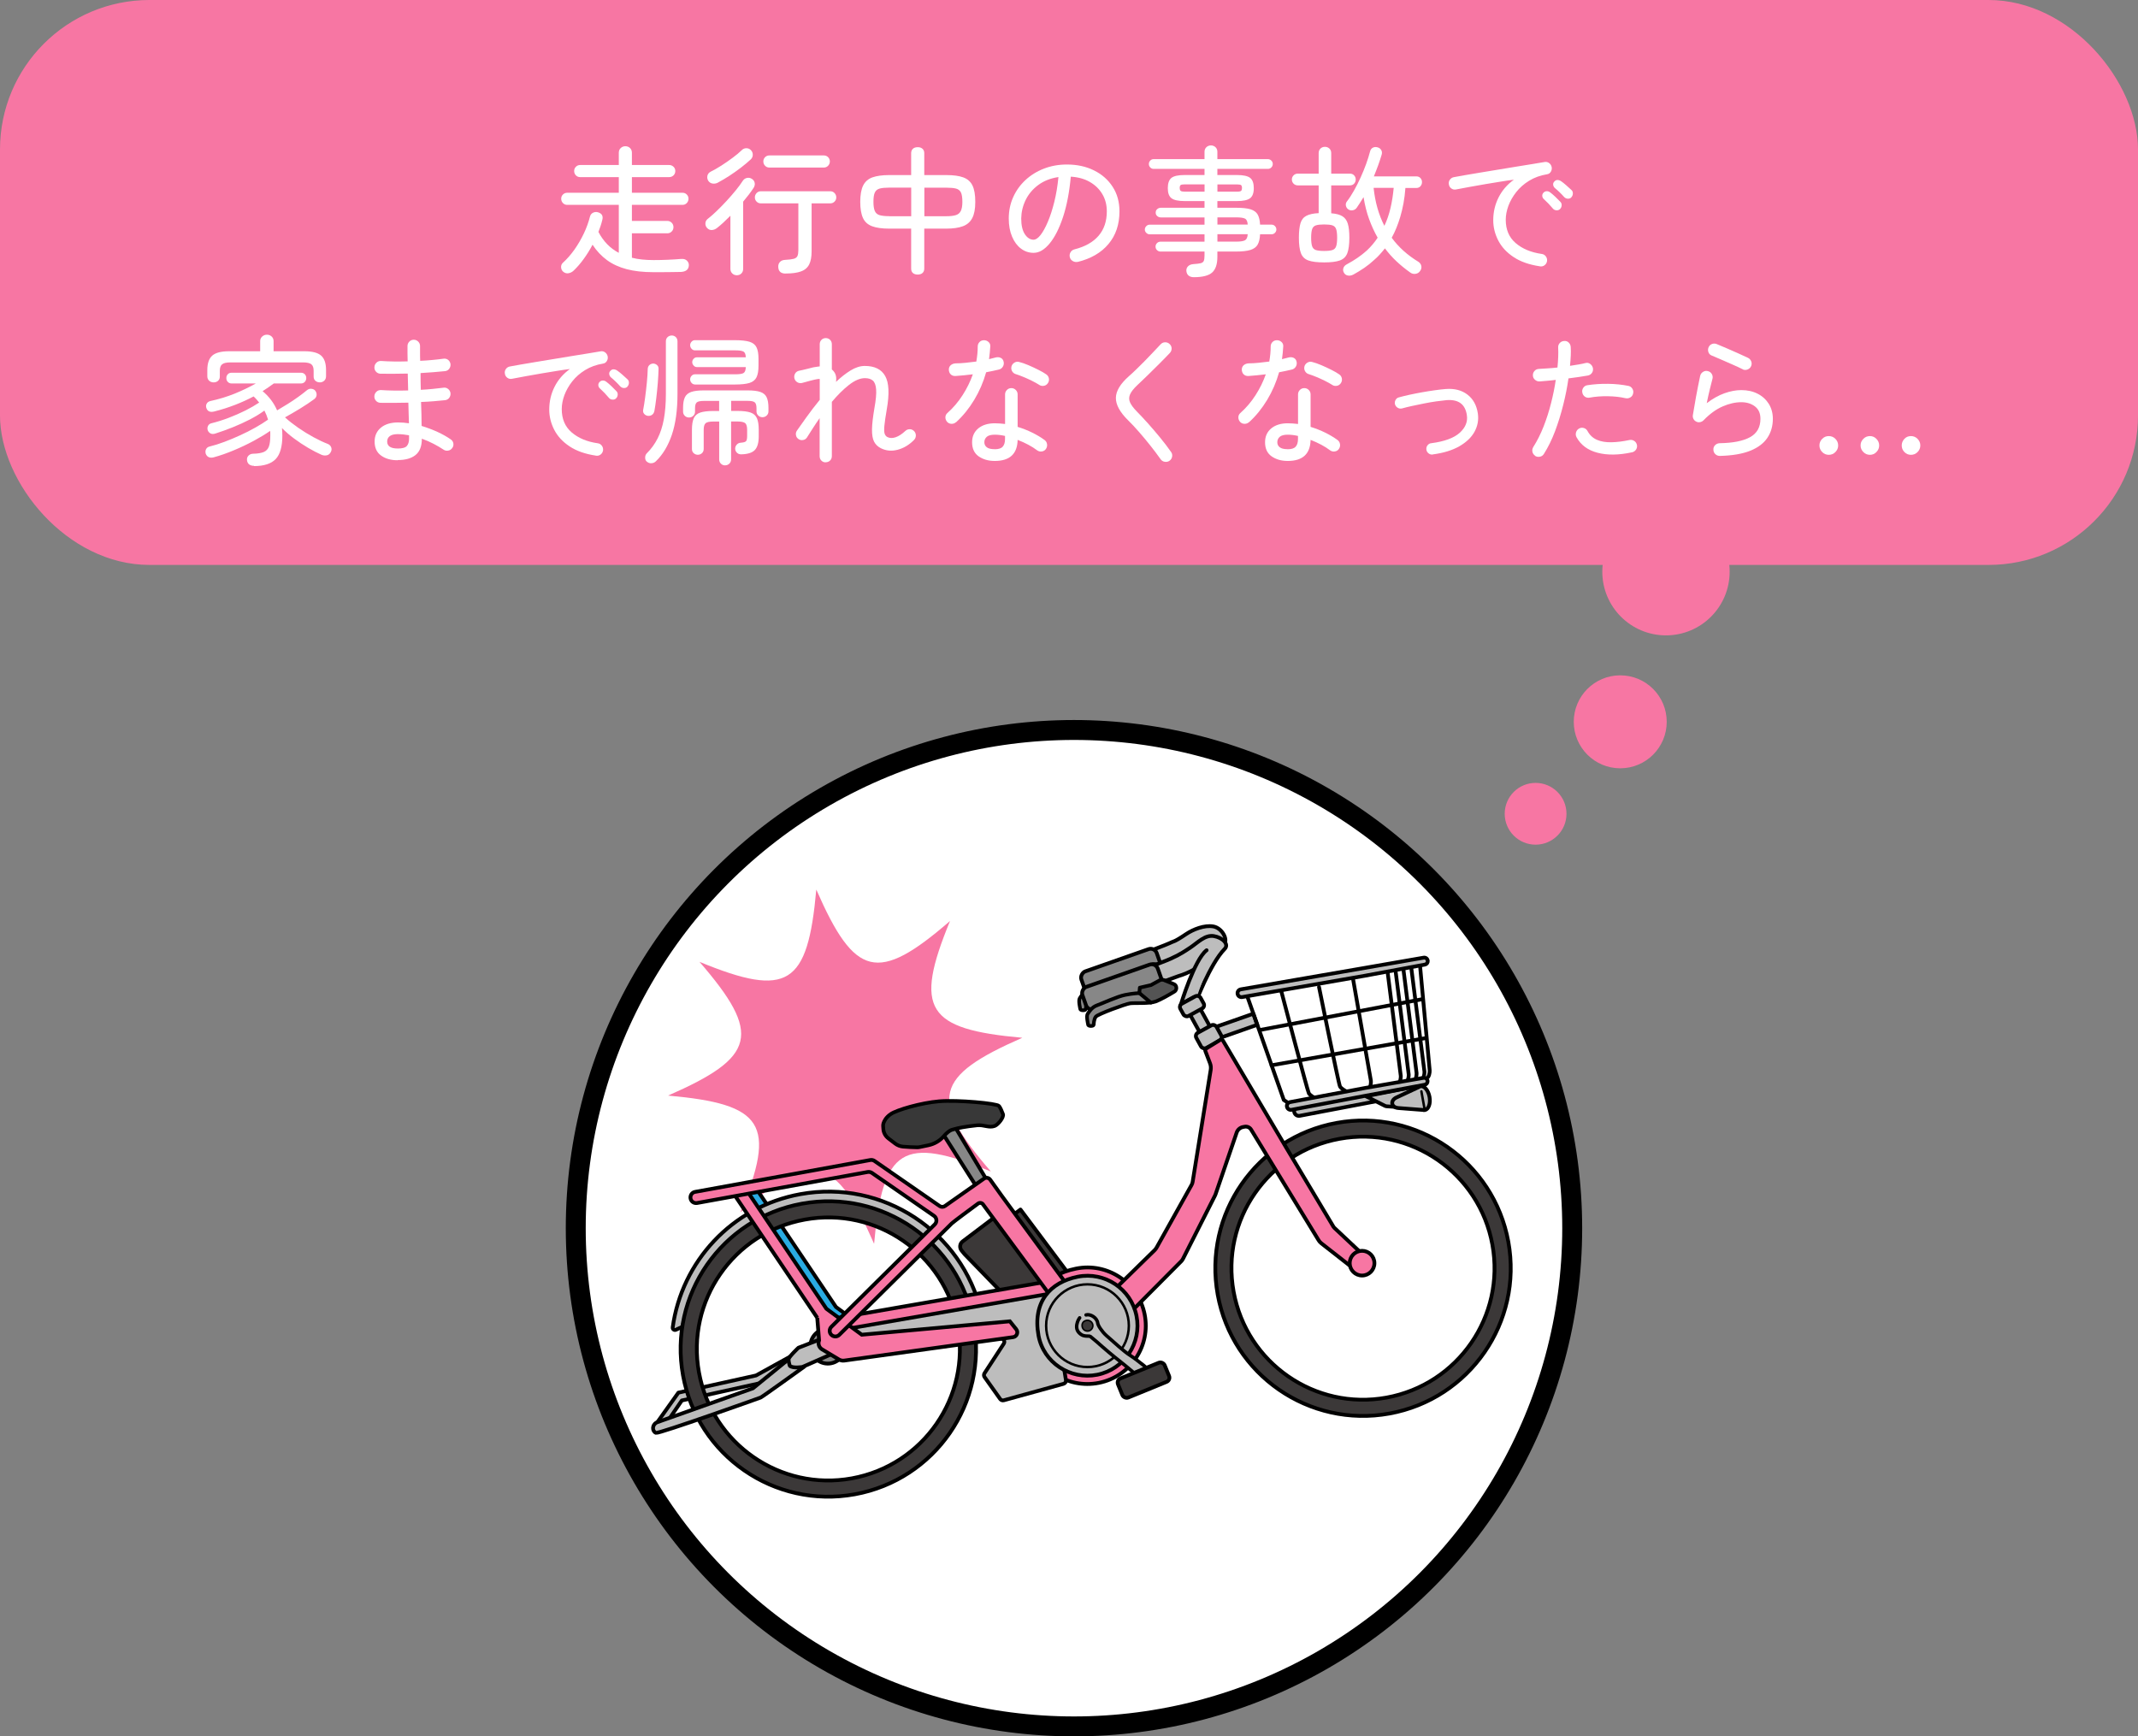 <?xml version="1.0" encoding="UTF-8"?><svg id="b" xmlns="http://www.w3.org/2000/svg" viewBox="0 0 429.12 348.52"><rect x="0" y="0" width="429.12" height="348.52" fill="#808080" stroke="none"/><defs><style>.d,.e,.f,.g,.h,.i{stroke-width:0px;}.d,.j{fill:#bdbdbd;}.k{stroke-width:.31px;}.k,.l,.m,.n,.o,.p,.q,.j,.r,.s,.t,.u,.v,.w,.x{stroke:#000;}.k,.n,.o,.p,.q,.j,.s,.t,.u,.v,.w,.x{stroke-linecap:round;stroke-linejoin:round;}.k,.q{fill:#3b3838;}.l,.m,.o,.q,.j,.v,.w{stroke-width:.76px;}.l,.m,.r{stroke-miterlimit:10;}.l,.i,.w{fill:#f776a3;}.m,.n,.o,.p,.t,.u{fill:none;}.n,.x{stroke-width:.73px;}.e{fill:#29abe2;}.p{stroke-width:.49px;}.f{fill:#545454;}.g,.r{fill:#fff;}.h,.v,.x{fill:#878787;}.r{stroke-width:4px;}.s{fill:#383838;stroke-width:.74px;}.t{stroke-width:.69px;}.u{stroke-width:.49px;}</style></defs><g id="c"><rect class="i" x="0" y="0" width="429.12" height="113.39" rx="30" ry="30"/><path class="g" d="M131.17,54.63c-2.07,0-3.87-.2-5.39-.6s-2.84-1.01-3.95-1.82-2.08-1.84-2.9-3.09c-.54,1.03-1.14,1.99-1.79,2.88-.65.9-1.33,1.68-2.04,2.35-.28.26-.61.42-.98.49s-.72-.02-1.04-.27c-.28-.22-.43-.52-.46-.88-.03-.36.08-.67.32-.91.86-.78,1.65-1.68,2.37-2.7.72-1.02,1.34-2.1,1.88-3.23s.94-2.26,1.22-3.36c.09-.37.3-.64.63-.8.33-.16.67-.18,1.02-.07.78.24,1.05.77.81,1.6-.09.39-.21.78-.34,1.18s-.27.77-.42,1.15c.99,1.89,2.35,3.29,4.09,4.2v-9.63h-10.36c-.34,0-.62-.12-.85-.36s-.35-.53-.35-.87.12-.62.35-.85c.23-.23.52-.35.85-.35h10.36v-3.14h-7.76c-.34,0-.62-.12-.85-.35s-.35-.53-.35-.88c0-.34.12-.62.35-.85s.52-.35.85-.35h7.76v-2.46c0-.39.13-.71.39-.95.26-.24.57-.36.92-.36.37,0,.69.12.94.36s.38.56.38.95v2.46h7.48c.34,0,.62.12.87.35.24.23.36.52.36.85,0,.35-.12.65-.36.88-.24.23-.53.35-.87.35h-7.48v3.14h10.16c.34,0,.62.12.85.35.23.23.35.52.35.85s-.12.63-.35.87c-.23.24-.52.36-.85.36h-10.16v3.22h7.11c.34,0,.62.12.87.36.24.24.36.54.36.9,0,.34-.12.63-.36.87-.24.24-.53.36-.87.36h-7.11v4.9c.65.17,1.34.29,2.06.36.72.07,1.48.11,2.28.11.93,0,1.86-.02,2.79-.06s1.84-.09,2.76-.17c.49-.04.87.07,1.15.34s.41.58.39.95c-.04.82-.56,1.26-1.57,1.32-.73.02-1.61.03-2.65.04-1.04,0-1.99.01-2.87.01Z"/><path class="g" d="M147.89,55.25c-.35,0-.66-.12-.91-.36s-.38-.55-.38-.92v-10.67c-.47.47-.92.91-1.37,1.33s-.89.8-1.32,1.13c-.3.24-.63.38-1.01.41-.37.03-.7-.11-.98-.41-.24-.26-.35-.57-.34-.92s.16-.64.42-.87c.56-.43,1.17-.96,1.83-1.6.66-.63,1.33-1.32,2-2.04.67-.73,1.29-1.44,1.86-2.14.57-.7,1.04-1.34,1.41-1.92.21-.3.48-.49.84-.56.35-.07.68,0,.98.2.32.21.5.48.56.81.06.34-.02.66-.22.98-.28.43-.6.88-.95,1.34s-.74.94-1.15,1.43v13.5c0,.37-.12.68-.36.92s-.55.36-.92.36ZM144.14,36.63c-.34.19-.69.26-1.06.22-.37-.04-.67-.21-.9-.53-.21-.32-.27-.66-.2-1.02.07-.36.29-.64.64-.83.65-.32,1.37-.73,2.16-1.23.78-.5,1.54-1.03,2.28-1.58s1.35-1.06,1.83-1.53c.26-.26.57-.39.94-.38.36,0,.67.15.91.41.24.26.36.57.35.92,0,.35-.14.66-.41.92-.56.52-1.22,1.07-1.97,1.65s-1.53,1.12-2.32,1.64c-.79.51-1.54.96-2.25,1.33ZM157.69,54.91c-.93,0-1.43-.42-1.48-1.26-.04-.41.06-.76.31-1.04.24-.28.6-.43,1.06-.45.76-.04,1.34-.11,1.72-.21.38-.1.63-.29.76-.57.12-.28.18-.67.18-1.18v-9.38h-7.53c-.34,0-.62-.12-.85-.35s-.35-.52-.35-.85.12-.62.35-.87c.23-.24.52-.36.85-.36h13.94c.34,0,.62.12.85.36.23.24.35.53.35.87s-.12.62-.35.85-.52.35-.85.35h-3.75v9.63c0,1.1-.16,1.98-.49,2.63-.33.65-.87,1.12-1.64,1.4-.77.28-1.79.42-3.08.42ZM154.41,33.63c-.34,0-.62-.12-.85-.36s-.35-.53-.35-.87.12-.62.35-.85c.23-.23.52-.35.85-.35h10.95c.34,0,.62.12.85.35.23.23.35.52.35.85s-.12.63-.35.87-.52.36-.85.36h-10.95Z"/><path class="g" d="M184.2,55.11c-.41,0-.73-.1-.97-.31s-.35-.5-.35-.9v-8.01h-4.4c-1.44,0-2.59-.16-3.44-.48-.86-.32-1.47-.87-1.83-1.65-.36-.78-.55-1.87-.55-3.25s.2-2.52.59-3.29c.39-.77,1.01-1.32,1.86-1.62s1.97-.46,3.37-.46h4.4v-4.4c0-.37.12-.67.35-.88s.55-.32.97-.32.71.11.95.32c.24.21.36.51.36.88v4.4h4.42c1.42,0,2.55.15,3.4.46s1.47.85,1.85,1.62c.38.77.57,1.87.57,3.29s-.2,2.46-.6,3.25c-.4.78-1.03,1.33-1.89,1.65-.86.32-1.97.48-3.33.48h-4.42v8.01c0,.39-.12.69-.36.9-.24.21-.56.31-.95.31ZM178.49,43.4h4.4v-5.74h-4.4c-.8,0-1.44.06-1.9.18s-.8.38-.99.78c-.2.4-.29,1.03-.29,1.89,0,.8.09,1.41.27,1.83.18.42.49.7.95.84.46.14,1.11.21,1.97.21ZM185.52,43.4h4.42c.78,0,1.41-.07,1.88-.21.47-.14.81-.42,1.02-.84s.32-1.03.32-1.83c0-.86-.1-1.49-.29-1.89-.2-.4-.53-.66-.99-.78s-1.11-.18-1.93-.18h-4.42v5.74Z"/><path class="g" d="M216.32,52.56c-.35.07-.69.02-.99-.15-.31-.18-.51-.43-.6-.77-.09-.35-.05-.69.13-.99.18-.31.44-.51.8-.6,2.13-.54,3.74-1.45,4.84-2.73,1.1-1.28,1.65-2.91,1.65-4.89,0-1.31-.3-2.46-.9-3.47-.6-1.01-1.43-1.82-2.51-2.44-1.07-.62-2.35-.97-3.82-1.06-.28,3.1-.8,5.79-1.55,8.08-.76,2.29-1.65,4.06-2.69,5.32-1.04,1.26-2.11,1.89-3.23,1.89-.93,0-1.78-.28-2.53-.85-.76-.57-1.35-1.37-1.79-2.41s-.66-2.24-.66-3.63c0-1.53.29-2.95.88-4.27s1.41-2.46,2.46-3.44,2.29-1.75,3.71-2.3c1.42-.55,2.96-.83,4.62-.83,2.03,0,3.84.39,5.43,1.18,1.59.78,2.84,1.88,3.75,3.29.92,1.41,1.37,3.06,1.37,4.94,0,2.61-.73,4.79-2.2,6.54-1.46,1.75-3.52,2.94-6.17,3.6ZM207.47,48.11c.43,0,.89-.32,1.39-.95.49-.63.98-1.52,1.46-2.65.48-1.13.91-2.46,1.29-3.99.38-1.53.66-3.19.83-4.98-1.61.24-2.96.78-4.07,1.61s-1.95,1.83-2.52,3.01c-.57,1.18-.86,2.41-.88,3.7,0,1.36.24,2.41.73,3.15.49.74,1.08,1.11,1.79,1.11Z"/><path class="g" d="M239.61,55.64c-.43,0-.78-.11-1.04-.32-.26-.21-.41-.52-.45-.91-.04-.37.07-.69.32-.95.25-.26.61-.41,1.08-.45.67-.04,1.17-.1,1.48-.18s.52-.24.62-.48c.09-.23.14-.58.14-1.05v-.81h-8.85c-.26,0-.49-.1-.69-.29-.2-.2-.29-.43-.29-.71,0-.26.1-.49.29-.69.2-.2.42-.29.69-.29h8.85v-1.48h-11.03c-.24,0-.46-.1-.66-.29-.2-.2-.29-.42-.29-.66,0-.26.1-.49.29-.69.2-.2.42-.29.66-.29h11.03v-1.46h-8.76c-.28,0-.52-.09-.73-.27-.21-.18-.31-.41-.31-.69,0-.3.1-.54.31-.71.21-.18.45-.27.73-.27h8.76v-1.34h-3.98c-1.27,0-2.15-.19-2.65-.57-.5-.38-.74-1.06-.74-2.03s.25-1.68.74-2.06c.49-.38,1.38-.57,2.65-.57h3.98v-1.23h-10.22c-.26,0-.49-.1-.67-.29-.19-.2-.28-.42-.28-.69s.09-.49.28-.69c.19-.2.41-.29.67-.29h10.22v-1.46c0-.39.13-.7.38-.94.25-.23.55-.35.91-.35s.66.12.91.35c.25.23.38.55.38.94v1.46h10.14c.26,0,.49.1.69.29.2.2.29.42.29.69s-.1.49-.29.69c-.2.2-.42.29-.69.29h-10.14v1.23h3.92c1.27,0,2.15.19,2.65.57.49.38.74,1.07.74,2.06s-.25,1.65-.74,2.03c-.5.38-1.38.57-2.65.57h-3.92v1.34h3.72c1.27,0,2.24.1,2.93.31.68.21,1.16.56,1.44,1.05.28.5.44,1.17.48,2.03h2.32c.26,0,.48.1.67.29.19.2.28.42.28.69,0,.24-.09.46-.28.66-.19.2-.41.29-.67.29h-2.32c-.04.88-.2,1.57-.48,2.07-.28.5-.77.86-1.46,1.08-.69.21-1.66.32-2.91.32h-3.72v1.06c0,1.47-.35,2.52-1.05,3.15-.7.62-1.93.94-3.68.94ZM237.71,38.47h4.06v-1.46h-4.06c-.39,0-.64.05-.76.15-.11.1-.17.29-.17.57,0,.26.06.45.17.56.11.11.36.17.76.17ZM244.35,38.47h4c.39,0,.64-.06.76-.17.11-.11.17-.3.17-.56,0-.28-.06-.47-.17-.57-.11-.1-.36-.15-.76-.15h-4v1.46ZM244.35,45.08h6.08c-.04-.63-.22-1.04-.55-1.2-.33-.17-.93-.25-1.81-.25h-3.72v1.46ZM244.35,48.5h3.72c.88,0,1.48-.09,1.81-.27.33-.18.51-.58.55-1.22h-6.08v1.48Z"/><path class="g" d="M265.77,52.67c-1.38,0-2.44-.13-3.16-.39-.73-.26-1.23-.75-1.5-1.46s-.41-1.75-.41-3.11c0-1.23.11-2.2.32-2.9.21-.7.61-1.2,1.19-1.5.58-.3,1.4-.48,2.46-.53v-5.57h-4.17c-.35,0-.64-.12-.87-.35-.22-.23-.34-.51-.34-.83s.11-.59.34-.83c.22-.23.51-.35.87-.35h4.17v-4.12c0-.37.12-.68.36-.91.24-.23.54-.35.9-.35s.65.12.9.35c.24.23.36.54.36.91v4.12h3.75c.35,0,.64.12.85.35.21.23.32.51.32.83s-.11.59-.32.83c-.21.23-.5.35-.85.35h-3.75v5.6c.97.07,1.72.27,2.24.59.52.32.89.82,1.09,1.5.21.68.31,1.62.31,2.81,0,1.36-.14,2.4-.41,3.11-.27.71-.77,1.19-1.5,1.46-.73.26-1.78.39-3.16.39ZM265.77,50.37c.73,0,1.28-.06,1.65-.18.37-.12.63-.37.76-.76.13-.38.2-.96.2-1.72s-.07-1.34-.2-1.72c-.13-.38-.38-.63-.76-.76-.37-.12-.92-.18-1.65-.18s-1.28.06-1.65.18c-.37.12-.63.37-.76.76-.13.38-.2.96-.2,1.72s.07,1.34.2,1.72c.13.38.38.63.76.76.37.12.92.18,1.65.18ZM271.59,55.13c-.37.19-.73.24-1.08.17-.35-.07-.6-.26-.77-.56-.17-.3-.21-.61-.11-.92.09-.32.32-.57.67-.76,1.55-.82,2.89-1.75,4.03-2.77.82-.77,1.55-1.62,2.18-2.58-.65-1.14-1.22-2.38-1.71-3.72-.49-1.34-.86-2.82-1.12-4.42-.24.39-.48.77-.7,1.12-.22.35-.45.69-.67,1.01-.19.26-.44.43-.77.5-.33.07-.63.02-.91-.17-.26-.17-.42-.41-.49-.73-.07-.32,0-.6.18-.84.49-.63.97-1.37,1.44-2.21.48-.84.92-1.72,1.34-2.65s.79-1.83,1.11-2.72c.32-.89.57-1.69.76-2.42.09-.39.28-.66.56-.81.28-.15.6-.18.95-.08.32.08.56.25.73.52.17.27.21.58.11.94-.19.65-.42,1.35-.69,2.1-.27.75-.57,1.5-.88,2.27h8.51c.35,0,.63.11.84.34s.31.49.31.81-.1.59-.31.83-.49.35-.84.35h-2.18c-.08,1.06-.2,2.08-.38,3.05-.18.97-.4,1.9-.66,2.77-.22.75-.48,1.47-.76,2.17-.28.7-.6,1.37-.95,2,1.38,1.89,3.16,3.49,5.35,4.82.32.21.51.48.59.83.07.35,0,.68-.22.99-.22.34-.53.54-.92.6-.39.06-.76-.02-1.09-.27-.95-.67-1.86-1.41-2.72-2.21s-1.64-1.68-2.35-2.63c-.34.43-.68.84-1.04,1.23-.35.39-.74.77-1.15,1.12-.6.56-1.25,1.08-1.96,1.57-.71.48-1.46.94-2.24,1.37ZM277.86,45.33c.52-1.1.93-2.29,1.23-3.57.3-1.28.51-2.63.64-4.05h-4.03c.15,1.44.41,2.79.77,4.06.36,1.27.83,2.46,1.39,3.56Z"/><path class="g" d="M309.06,53.45c-2.13-.32-3.88-.93-5.26-1.85-1.38-.91-2.41-2.02-3.08-3.32s-1.01-2.66-1.01-4.07c0-1.62.35-3.15,1.06-4.56.71-1.42,1.74-2.61,3.08-3.58-.77.09-1.64.22-2.62.38-.98.16-2,.33-3.05.5s-2.1.36-3.12.55-1.97.36-2.83.53c-.34.07-.65,0-.94-.21-.29-.21-.45-.5-.49-.85-.06-.34.02-.64.22-.92.21-.28.49-.45.84-.5.5-.09,1.21-.22,2.11-.38s1.93-.33,3.08-.52c1.15-.19,2.34-.38,3.58-.59,1.24-.21,2.45-.41,3.64-.6,1.19-.2,2.28-.37,3.28-.53,1-.16,1.82-.29,2.45-.41.34-.06.64,0,.91.2.27.19.44.45.52.78s.02.65-.15.95c-.18.3-.43.48-.77.53-1.36.22-2.56.66-3.6,1.3s-1.9,1.4-2.59,2.28-1.21,1.8-1.57,2.76c-.35.96-.53,1.89-.53,2.79,0,1.98.66,3.54,1.99,4.68,1.33,1.14,3.06,1.87,5.21,2.18.35.04.63.2.84.48.21.28.29.6.25.95-.06.35-.22.63-.5.84-.28.21-.6.28-.95.22ZM313.11,41.97c-.21.19-.45.27-.74.24-.29-.03-.52-.14-.69-.35-.56-.67-1.17-1.31-1.82-1.9-.19-.17-.29-.38-.31-.63s.07-.47.25-.66c.21-.21.43-.3.69-.29.25,0,.48.1.69.27.28.21.61.49.99.85.38.36.71.7.99.99.21.21.3.45.28.74-.02.29-.13.54-.34.74ZM315.41,39.59c-.19.21-.42.3-.71.29-.29,0-.54-.12-.74-.32-.28-.32-.58-.63-.91-.95-.33-.32-.65-.61-.97-.87-.19-.17-.3-.38-.34-.63-.04-.25.04-.47.22-.66.19-.22.41-.33.66-.32s.49.09.71.24c.28.19.62.46,1.02.81.4.35.75.67,1.05.95.21.19.3.42.29.71,0,.29-.11.54-.29.74Z"/><path class="g" d="M50.99,93.5c-.41,0-.74-.1-.99-.29-.25-.2-.4-.5-.43-.91-.02-.35.09-.65.34-.88.24-.23.56-.35.95-.35.9-.02,1.59-.14,2.09-.35.49-.21.83-.58,1.02-1.09.19-.51.28-1.23.28-2.14v-.5c0-.17,0-.34-.03-.5-.93.65-2.04,1.32-3.3,2-1.27.68-2.59,1.31-3.98,1.89-1.38.58-2.72,1.05-4,1.4-.37.11-.71.11-1.01-.01-.3-.12-.51-.36-.64-.71-.09-.34-.07-.64.08-.92.15-.28.4-.46.76-.53.9-.22,1.87-.53,2.91-.92,1.04-.39,2.1-.83,3.16-1.32,1.06-.48,2.08-1,3.04-1.54.96-.54,1.81-1.07,2.56-1.6-.17-.6-.41-1.2-.73-1.82-.84.62-1.81,1.21-2.91,1.78-1.1.57-2.25,1.09-3.44,1.57s-2.35.89-3.47,1.25c-.39.13-.72.13-.99-.01s-.46-.36-.57-.66c-.09-.3-.07-.59.07-.87.14-.28.39-.46.74-.53,1.12-.28,2.27-.64,3.44-1.09,1.18-.45,2.29-.94,3.35-1.47,1.05-.53,1.96-1.06,2.73-1.58-.17-.21-.35-.42-.53-.63-.19-.21-.38-.42-.59-.6-1.16.62-2.39,1.18-3.71,1.69-1.32.51-2.71.96-4.19,1.33-.82.21-1.34-.02-1.57-.67-.11-.3-.1-.59.04-.87.14-.28.4-.47.77-.56,1.72-.37,3.34-.87,4.86-1.48,1.52-.62,2.94-1.3,4.24-2.04h-4.82c-.34,0-.6-.11-.8-.32-.2-.21-.29-.47-.29-.77s.1-.55.29-.76.46-.31.8-.31h13.86c.34,0,.6.1.8.31s.29.46.29.76-.1.56-.29.77c-.2.21-.46.32-.8.32h-5.43c-.36.26-.72.52-1.09.78-.37.26-.76.51-1.15.76,1.31,1.1,2.28,2.39,2.91,3.86.67-.39,1.38-.82,2.13-1.29.75-.47,1.46-.94,2.13-1.43.67-.48,1.23-.91,1.68-1.29.3-.26.62-.37.97-.32.35.05.6.18.77.41.21.3.28.6.24.91-.05.31-.21.56-.49.77-.78.58-1.71,1.19-2.77,1.85-1.06.65-2.09,1.25-3.08,1.79.78.71,1.68,1.41,2.67,2.1,1,.69,2.02,1.32,3.05,1.88s1.98,1.01,2.84,1.34c.34.13.57.35.7.66.13.31.12.61-.03.91-.19.41-.46.65-.83.73-.36.07-.72.04-1.08-.11-.84-.37-1.74-.84-2.69-1.4s-1.89-1.18-2.8-1.86c-.92-.68-1.73-1.39-2.44-2.11.06.5.08,1.02.08,1.54,0,2.2-.45,3.77-1.34,4.7-.9.93-2.34,1.4-4.34,1.4ZM42.87,76.75c-.35,0-.65-.11-.9-.34-.24-.22-.36-.52-.36-.9v-1.23c0-1.34.33-2.31.99-2.9.66-.59,1.8-.88,3.4-.88h6.22v-2.04c0-.37.14-.68.41-.92.27-.24.58-.36.94-.36.37,0,.69.12.95.36.26.24.39.55.39.92v2.04h6.16c1.6,0,2.73.29,3.39.88s.98,1.55.98,2.9v1.23c0,.37-.12.67-.36.9-.24.22-.53.34-.87.34-.35,0-.65-.1-.9-.31-.24-.21-.36-.49-.36-.87v-1.15c0-.62-.15-1.05-.46-1.3-.31-.25-.87-.38-1.69-.38h-14.53c-.82,0-1.39.13-1.69.38-.31.25-.46.69-.46,1.3v1.15c0,.37-.12.66-.36.87-.24.21-.53.31-.87.31Z"/><path class="g" d="M79.81,92.38c-1.34,0-2.45-.31-3.32-.94-.87-.62-1.3-1.56-1.3-2.81,0-1.16.42-2.09,1.26-2.79.84-.7,2-1.05,3.47-1.05.69,0,1.41.06,2.16.17-.02-.62-.04-1.27-.06-1.97-.02-.7-.04-1.42-.06-2.17-1.01.02-1.99.03-2.95.04-.96,0-1.85,0-2.67-.01-.35-.02-.65-.15-.88-.41s-.34-.56-.32-.91c.02-.35.15-.65.41-.9.25-.24.56-.35.91-.34,1.64.11,3.46.14,5.46.08-.02-.58-.03-1.15-.04-1.71s-.02-1.12-.04-1.68c-.97.02-1.92.03-2.86.04-.93,0-1.81,0-2.63-.01-.35-.02-.65-.15-.88-.41-.23-.25-.34-.56-.32-.91.02-.35.15-.65.41-.9s.56-.35.91-.34c1.59.11,3.37.14,5.35.08-.02-.54-.03-1.07-.03-1.6v-1.48c0-.34.12-.63.36-.88.24-.25.54-.38.9-.38s.65.13.9.38c.24.25.36.55.36.88v1.43c0,.49,0,1,.03,1.54.84-.04,1.65-.09,2.44-.17.78-.07,1.52-.16,2.21-.25.35-.06.67.02.94.22.27.21.43.49.49.84.04.35-.05.67-.25.95-.21.28-.49.44-.84.48-.71.07-1.48.14-2.32.21s-1.71.13-2.6.18c0,.54,0,1.1.01,1.67,0,.57.02,1.13.04,1.69.82-.04,1.62-.1,2.39-.18s1.49-.16,2.14-.24c.35-.06.67.02.94.24.27.21.43.49.49.83.04.35-.05.67-.25.95-.21.28-.49.44-.84.48-.69.08-1.45.15-2.27.21-.82.07-1.67.12-2.55.15.04.88.07,1.72.08,2.53s.03,1.57.03,2.28c1.12.34,2.18.74,3.19,1.2,1.01.47,1.89.96,2.63,1.48.3.19.48.45.55.8.06.35,0,.66-.21.94-.21.3-.48.48-.83.53-.35.06-.66,0-.94-.2-.56-.37-1.21-.76-1.96-1.15-.75-.39-1.54-.74-2.38-1.04,0,1.51-.42,2.6-1.27,3.28s-2.04,1.01-3.57,1.01ZM79.81,90.03c.95,0,1.57-.18,1.86-.53.29-.35.43-.82.43-1.4v-.73c-.39-.07-.78-.13-1.16-.17s-.76-.06-1.13-.06c-.69,0-1.21.13-1.57.39-.35.26-.53.63-.53,1.09,0,.93.7,1.4,2.1,1.4Z"/><path class="g" d="M119.59,91.45c-2.13-.32-3.88-.93-5.26-1.85-1.38-.91-2.41-2.02-3.08-3.32s-1.01-2.66-1.01-4.07c0-1.62.35-3.15,1.06-4.56.71-1.42,1.74-2.61,3.08-3.58-.77.09-1.64.22-2.62.38-.98.16-2,.33-3.05.5s-2.1.36-3.12.55-1.97.36-2.83.53c-.34.07-.65,0-.94-.21-.29-.21-.45-.5-.49-.85-.06-.34.02-.64.22-.92.21-.28.49-.45.84-.5.5-.09,1.21-.22,2.11-.38s1.93-.33,3.08-.52c1.15-.19,2.34-.38,3.58-.59,1.24-.21,2.45-.41,3.64-.6,1.19-.2,2.28-.37,3.28-.53,1-.16,1.82-.29,2.45-.41.34-.06.64,0,.91.2.27.19.44.45.52.78s.02.65-.15.95c-.18.3-.43.48-.77.53-1.36.22-2.56.66-3.6,1.3s-1.9,1.4-2.59,2.28-1.21,1.8-1.57,2.76c-.35.96-.53,1.89-.53,2.79,0,1.98.66,3.54,1.99,4.68,1.33,1.14,3.06,1.87,5.21,2.18.35.04.63.2.84.48.21.28.29.6.25.95-.06.35-.22.63-.5.84-.28.21-.6.28-.95.22ZM123.65,79.97c-.21.19-.45.27-.74.24-.29-.03-.52-.14-.69-.35-.56-.67-1.17-1.31-1.82-1.9-.19-.17-.29-.38-.31-.63s.07-.47.25-.66c.21-.21.43-.3.69-.29.25,0,.48.1.69.27.28.21.61.49.99.85.38.36.71.7.99.99.21.21.3.45.28.74-.02.29-.13.54-.34.74ZM125.95,77.59c-.19.21-.42.3-.71.29-.29,0-.54-.12-.74-.32-.28-.32-.58-.63-.91-.95-.33-.32-.65-.61-.97-.87-.19-.17-.3-.38-.34-.63-.04-.25.04-.47.22-.66.19-.22.41-.33.66-.32s.49.09.71.24c.28.19.62.46,1.02.81.4.35.75.67,1.05.95.21.19.3.42.29.71,0,.29-.11.54-.29.74Z"/><path class="g" d="M130.04,83.47c-.3-.04-.55-.17-.74-.39-.2-.22-.27-.49-.21-.81.13-.65.26-1.47.39-2.45.13-.98.25-1.99.35-3.02s.16-1.96.18-2.79c.02-.32.14-.57.36-.76.22-.19.49-.28.78-.28.28.02.53.13.74.32.21.2.31.45.29.77-.02.8-.07,1.73-.15,2.77-.08,1.05-.19,2.08-.31,3.09-.12,1.02-.25,1.88-.38,2.59-.08.34-.23.59-.48.76-.24.17-.52.23-.84.2ZM129.81,92.66c-.22-.21-.33-.48-.32-.83,0-.35.12-.62.32-.83.9-.9,1.62-1.89,2.18-3,.56-1.1.98-2.38,1.25-3.85s.41-3.17.41-5.11v-10.53c0-.35.12-.64.35-.85.23-.21.51-.32.83-.32s.59.11.81.32c.22.21.34.5.34.85v10.53c0,3.27-.38,6.01-1.13,8.23-.76,2.22-1.82,3.99-3.21,5.32-.24.24-.54.37-.9.39-.35.02-.66-.09-.92-.34ZM145.55,93.41c-.34,0-.62-.11-.85-.34-.23-.22-.35-.51-.35-.87v-7.59h-1.15c-.8,0-1.33.11-1.58.34s-.38.66-.38,1.32v3.84c0,.35-.12.64-.35.85-.23.21-.51.32-.83.32s-.59-.11-.83-.32-.35-.5-.35-.85v-3.84c0-.99.12-1.76.36-2.31.24-.55.68-.93,1.3-1.15.63-.21,1.51-.32,2.65-.32h1.15v-2.02h-3.05c-.71,0-1.19.1-1.43.29-.24.2-.36.59-.36,1.19v.67c0,.34-.12.62-.35.84s-.52.34-.85.34-.62-.11-.85-.34-.35-.5-.35-.84v-.76c0-.9.12-1.6.36-2.11.24-.51.67-.87,1.27-1.08.61-.21,1.45-.31,2.53-.31h8.82c1.08,0,1.93.1,2.53.31.61.21,1.03.56,1.27,1.08.24.51.36,1.22.36,2.11v.7c0,.34-.12.62-.35.84s-.52.34-.85.34-.62-.11-.85-.34-.35-.5-.35-.84v-.62c0-.6-.12-.99-.36-1.19-.24-.2-.72-.29-1.43-.29h-3.3v2.02h1.26c1.14,0,2.02.11,2.63.32.62.21,1.04.6,1.29,1.15.24.55.36,1.32.36,2.31v1.32c0,1.27-.26,2.18-.77,2.73-.51.55-1.41.84-2.67.88-.36.02-.65-.07-.88-.27-.23-.2-.37-.45-.41-.77-.02-.34.08-.63.29-.88.21-.25.49-.39.83-.41.56-.04.91-.14,1.06-.31.15-.17.22-.52.22-1.06v-1.23c0-.65-.13-1.09-.38-1.32-.25-.22-.78-.34-1.58-.34h-1.26v7.59c0,.35-.12.64-.35.87-.23.22-.52.34-.85.34ZM139.47,77.17c-.26,0-.49-.11-.67-.32-.19-.21-.28-.45-.28-.71s.09-.49.28-.7c.19-.21.41-.31.67-.31h8.04c.86,0,1.43-.08,1.72-.25.29-.17.44-.57.46-1.2h-9.83c-.24,0-.46-.1-.64-.31-.19-.21-.28-.43-.28-.67,0-.26.09-.49.28-.69.19-.2.4-.29.64-.29h9.83c-.02-.6-.17-.98-.46-1.15-.29-.17-.86-.25-1.72-.25h-8.04c-.26,0-.49-.11-.67-.32-.19-.21-.28-.45-.28-.71s.09-.49.28-.7c.19-.21.41-.31.67-.31h8.04c1.27,0,2.25.11,2.93.32.68.21,1.15.59,1.41,1.13.26.54.39,1.3.39,2.27v1.43c0,.97-.13,1.73-.39,2.28-.26.55-.73.93-1.41,1.15-.68.21-1.66.32-2.93.32h-8.04Z"/><path class="g" d="M165.71,92.8c-.34,0-.62-.12-.85-.35-.23-.23-.35-.53-.35-.88v-7.64c-.45.63-.88,1.28-1.3,1.93-.42.65-.83,1.31-1.25,1.96-.19.28-.45.45-.78.5-.34.06-.64,0-.92-.2-.28-.19-.45-.45-.5-.78-.06-.34,0-.64.2-.92.45-.63,1.07-1.52,1.88-2.65s1.7-2.3,2.69-3.51v-4.2c-.13,0-.29,0-.46.03-.18.02-.37.06-.57.11-.21.04-.49.11-.85.21-.36.1-.7.2-1.02.28s-.54.15-.67.18c-.36.07-.68.02-.97-.17-.29-.19-.47-.45-.55-.78-.07-.34-.02-.65.15-.95.18-.3.44-.48.8-.56.11-.02.34-.06.67-.14s.71-.16,1.12-.27c.41-.1.77-.19,1.06-.27.24-.04.47-.07.69-.11.21-.04.42-.07.6-.08v-4.45c0-.35.12-.65.35-.88s.52-.35.85-.35c.35,0,.65.12.88.35s.35.53.35.88v5.07c.28.22.5.5.67.84.21.43.26.98.17,1.65.97-.93,1.95-1.7,2.93-2.3.98-.6,1.93-.9,2.84-.9,1.98,0,3.35.68,4.1,2.03.76,1.35.86,3.57.32,6.65-.26,1.49-.42,2.62-.49,3.37s-.04,1.28.07,1.58c.11.3.29.51.53.64.48.24,1.04.26,1.67.04.62-.21,1.27-.64,1.95-1.27.26-.24.56-.35.91-.34s.64.16.88.42c.22.26.33.56.31.91-.02.35-.16.64-.42.88-.97.97-2.06,1.61-3.26,1.92s-2.32.2-3.35-.32c-.62-.32-1.07-.76-1.36-1.33-.29-.57-.42-1.39-.41-2.45.02-1.06.18-2.47.48-4.23.3-1.66.42-2.93.35-3.79-.07-.87-.29-1.46-.67-1.78s-.91-.48-1.58-.48c-.97,0-2.03.45-3.18,1.34-1.15.9-2.3,2.04-3.46,3.42v10.89c0,.35-.12.65-.35.88-.23.23-.53.35-.88.35Z"/><path class="g" d="M191.89,84.73c-.24.22-.54.34-.88.34s-.64-.12-.88-.36c-.24-.26-.37-.56-.38-.91,0-.35.12-.64.38-.88,1.18-1.05,2.2-2.24,3.07-3.6.87-1.35,1.55-2.75,2.06-4.19-.62.08-1.22.14-1.81.2-.59.06-1.14.1-1.67.14-.41.02-.74-.1-.98-.35s-.36-.58-.36-.99c.02-.35.15-.64.41-.85.25-.21.58-.33.99-.35.6,0,1.25-.04,1.96-.11.71-.07,1.43-.16,2.16-.25.09-.52.16-1.04.21-1.54.05-.5.07-1,.07-1.48,0-.35.12-.65.36-.9.24-.24.54-.36.9-.36s.66.12.92.36c.26.24.37.54.34.9-.02.43-.05.85-.1,1.27-.05.42-.1.84-.15,1.27.49-.11.93-.22,1.34-.34.35-.09.69-.07,1.01.08s.51.42.59.81c.07.35.01.68-.18.98-.2.3-.46.49-.8.56-.37.09-.77.18-1.2.27s-.88.17-1.34.27c-.56,1.98-1.36,3.83-2.39,5.54-1.04,1.72-2.24,3.21-3.63,4.48ZM199.65,92.52c-1.27,0-2.34-.31-3.22-.92-.88-.62-1.32-1.56-1.32-2.83,0-1.18.42-2.1,1.25-2.79.83-.68,1.94-1.02,3.32-1.02.34,0,.67.01,1.01.04s.68.06,1.04.1v-5.94c0-.34.12-.63.36-.88.24-.25.54-.38.9-.38s.65.13.9.38c.24.25.36.55.36.88v6.52c1.03.32,2.01.7,2.94,1.16s1.75.95,2.46,1.47c.28.21.45.48.5.83.06.35-.02.67-.22.97-.19.28-.46.45-.81.5-.36.06-.67-.02-.95-.22-1.06-.8-2.37-1.5-3.92-2.1-.06,2.82-1.59,4.23-4.59,4.23ZM199.65,90.17c.77,0,1.3-.17,1.61-.52.31-.35.46-.85.46-1.53v-.62c-.73-.17-1.42-.25-2.07-.25-.75,0-1.28.15-1.6.43-.32.29-.48.65-.48,1.08s.16.75.48,1.01c.32.26.85.39,1.6.39ZM208.55,77.23c-.37-.24-.84-.5-1.4-.78s-1.13-.54-1.71-.78c-.58-.24-1.08-.43-1.51-.56-.34-.09-.59-.28-.77-.57-.18-.29-.23-.61-.15-.97.09-.34.29-.6.59-.78.3-.19.62-.23.95-.14.54.13,1.16.35,1.85.64s1.36.61,2.02.94,1.18.63,1.57.91c.28.19.46.45.53.8s0,.67-.2.97c-.21.3-.48.48-.81.53-.34.06-.65,0-.95-.2Z"/><path class="g" d="M234.73,92.49c-.28.19-.59.25-.94.2s-.62-.22-.83-.5c-.63-.9-1.33-1.82-2.1-2.79s-1.53-1.88-2.3-2.76-1.47-1.63-2.13-2.27c-1.66-1.64-2.48-3.15-2.46-4.52s.89-2.81,2.6-4.33c.41-.35.89-.8,1.44-1.33.55-.53,1.12-1.1,1.71-1.69.59-.6,1.16-1.19,1.72-1.79.56-.6,1.06-1.13,1.51-1.6.24-.26.54-.4.9-.41.35,0,.65.11.9.35.26.24.4.54.41.88,0,.35-.11.65-.35.91-.65.69-1.39,1.44-2.2,2.25-.81.81-1.6,1.59-2.37,2.34s-1.43,1.38-1.99,1.9c-.71.67-1.19,1.28-1.43,1.82-.24.54-.25,1.08-.01,1.61.23.53.69,1.14,1.36,1.83.65.65,1.39,1.45,2.23,2.38.83.93,1.66,1.9,2.48,2.9.82,1,1.54,1.95,2.16,2.84.21.28.28.59.22.94-.06.35-.23.62-.53.83Z"/><path class="g" d="M250.69,84.73c-.24.22-.54.34-.88.34s-.64-.12-.88-.36c-.24-.26-.37-.56-.38-.91,0-.35.12-.64.38-.88,1.18-1.05,2.2-2.24,3.07-3.6.87-1.35,1.55-2.75,2.06-4.19-.62.08-1.22.14-1.81.2-.59.06-1.14.1-1.67.14-.41.02-.74-.1-.98-.35s-.36-.58-.36-.99c.02-.35.15-.64.41-.85.25-.21.58-.33.99-.35.6,0,1.25-.04,1.96-.11.71-.07,1.43-.16,2.16-.25.09-.52.16-1.04.21-1.54.05-.5.07-1,.07-1.48,0-.35.12-.65.36-.9.24-.24.54-.36.9-.36s.66.12.92.36c.26.24.37.54.34.9-.02.43-.05.85-.1,1.27-.05.42-.1.84-.15,1.27.49-.11.93-.22,1.34-.34.35-.09.69-.07,1.01.08s.51.42.59.81c.07.35.01.68-.18.98-.2.3-.46.49-.8.56-.37.09-.77.18-1.2.27s-.88.17-1.34.27c-.56,1.98-1.36,3.83-2.39,5.54-1.04,1.72-2.24,3.21-3.63,4.48ZM258.45,92.52c-1.27,0-2.34-.31-3.22-.92-.88-.62-1.32-1.56-1.32-2.83,0-1.18.42-2.1,1.25-2.79.83-.68,1.94-1.02,3.32-1.02.34,0,.67.01,1.01.04s.68.06,1.04.1v-5.94c0-.34.12-.63.36-.88.24-.25.54-.38.9-.38s.65.13.9.38c.24.25.36.55.36.88v6.52c1.03.32,2.01.7,2.94,1.16s1.75.95,2.46,1.47c.28.21.45.48.5.83.06.35-.02.67-.22.97-.19.28-.46.45-.81.5-.36.06-.67-.02-.95-.22-1.06-.8-2.37-1.5-3.92-2.1-.06,2.82-1.59,4.23-4.59,4.23ZM258.45,90.17c.77,0,1.3-.17,1.61-.52.31-.35.46-.85.46-1.53v-.62c-.73-.17-1.42-.25-2.07-.25-.75,0-1.28.15-1.6.43-.32.29-.48.65-.48,1.08s.16.75.48,1.01c.32.26.85.39,1.6.39ZM267.35,77.23c-.37-.24-.84-.5-1.4-.78s-1.13-.54-1.71-.78c-.58-.24-1.08-.43-1.51-.56-.34-.09-.59-.28-.77-.57-.18-.29-.23-.61-.15-.97.09-.34.29-.6.59-.78.3-.19.62-.23.95-.14.54.13,1.16.35,1.85.64s1.36.61,2.02.94,1.18.63,1.57.91c.28.19.46.45.53.8s0,.67-.2.97c-.21.3-.48.48-.81.53-.34.06-.65,0-.95-.2Z"/><path class="g" d="M287.57,91.23c-.32.04-.6-.04-.85-.24-.25-.2-.4-.45-.43-.77-.04-.32.04-.6.24-.85.2-.25.44-.39.74-.41,2.67-.35,4.58-1.06,5.73-2.11,1.15-1.05,1.62-2.24,1.41-3.54-.32-2.17-1.66-3.16-4.03-3-.62.06-1.32.14-2.1.25-.78.11-1.6.25-2.44.42s-1.65.34-2.42.5c-.77.17-1.45.34-2.03.5-.3.07-.58.03-.85-.13-.27-.16-.45-.39-.55-.69-.08-.3-.04-.59.11-.87s.37-.46.67-.53c.6-.17,1.3-.34,2.11-.52.81-.18,1.66-.34,2.53-.5.88-.16,1.74-.29,2.58-.41s1.58-.2,2.21-.25c1.74-.13,3.18.24,4.33,1.12,1.15.88,1.84,2.14,2.09,3.78.19,1.31-.04,2.53-.67,3.68-.63,1.15-1.66,2.12-3.07,2.93-1.41.8-3.18,1.34-5.31,1.62Z"/><path class="g" d="M308.12,91.48c-.3-.21-.48-.48-.55-.81s0-.65.18-.95c.78-1.23,1.47-2.6,2.06-4.1s1.09-3.06,1.5-4.68c.41-1.61.73-3.18.95-4.69-.58.07-1.14.14-1.68.18-.54.05-1.06.09-1.54.13-.36.02-.67-.09-.94-.32-.27-.23-.42-.52-.43-.85-.02-.35.08-.66.31-.92.22-.26.51-.4.87-.42.52-.04,1.11-.07,1.75-.11.64-.04,1.31-.09,2-.17.07-.77.13-1.48.15-2.16.03-.67.02-1.29-.01-1.85-.02-.35.09-.66.32-.91.23-.25.53-.39.88-.41.35-.04.66.07.91.31.25.24.39.54.41.9.04.52.04,1.1.01,1.74-.03.63-.08,1.32-.15,2.04.6-.09,1.16-.18,1.69-.27s1-.18,1.41-.29c.34-.09.65-.04.94.17.29.21.47.48.55.81.07.35.02.68-.17.97-.19.29-.46.47-.81.55-.52.09-1.12.19-1.79.29-.67.1-1.38.2-2.13.29-.24,1.7-.59,3.47-1.05,5.31-.46,1.84-1.01,3.61-1.65,5.31-.64,1.7-1.39,3.21-2.23,4.54-.19.3-.45.49-.8.56-.35.07-.67.02-.97-.17ZM327.58,90.78c-2.65.58-4.96.61-6.92.1-1.96-.51-3.37-1.55-4.23-3.12-.17-.32-.2-.64-.1-.98.1-.34.3-.59.6-.76s.62-.21.95-.11c.34.09.59.3.76.62.45.82,1.08,1.4,1.89,1.75.81.35,1.77.51,2.88.49,1.11-.02,2.32-.17,3.63-.45.34-.07.65-.02.95.17.3.19.48.46.56.81.07.34.01.65-.18.94-.2.29-.46.47-.8.55ZM326.23,79.92c-1.03-.24-2.2-.37-3.51-.39-1.32-.02-2.53.07-3.65.28-.35.07-.67.01-.95-.18-.28-.2-.46-.47-.53-.83-.08-.34-.01-.65.18-.95.2-.3.47-.48.83-.53,1.33-.21,2.72-.3,4.17-.28s2.82.16,4.09.42c.34.07.6.27.78.57.19.31.23.63.14.97-.07.34-.26.59-.56.77-.3.18-.63.23-.98.15Z"/><path class="g" d="M345.19,91.51c-.36,0-.66-.12-.91-.36-.25-.24-.38-.54-.38-.9-.02-.35.09-.65.34-.9.24-.24.54-.37.9-.39,2.67-.04,4.7-.44,6.1-1.2,1.4-.77,2.1-2,2.1-3.7,0-1.1-.37-1.93-1.11-2.49-.74-.56-1.65-.84-2.73-.84-1.19,0-2.45.28-3.75.85-1.31.57-2.59,1.5-3.84,2.79-.19.19-.42.31-.69.36-.27.06-.53.02-.77-.11-.24-.11-.42-.29-.55-.53-.12-.24-.16-.48-.13-.73.17-1.06.38-2.29.63-3.67.25-1.38.54-2.81.85-4.28.09-.34.29-.6.59-.78.3-.19.62-.23.95-.14.34.08.6.27.78.57s.23.63.14.97c-.13.5-.3,1.19-.52,2.06s-.42,1.82-.63,2.84c1.19-.91,2.38-1.58,3.57-2,1.18-.42,2.31-.63,3.37-.63,1.25,0,2.35.25,3.3.74s1.69,1.18,2.23,2.04c.53.87.8,1.86.8,2.98,0,1.44-.36,2.71-1.09,3.81-.73,1.1-1.88,1.97-3.44,2.6-1.57.63-3.61.98-6.13,1.04ZM349.84,74.15c-.63-.32-1.34-.65-2.13-.99s-1.55-.68-2.3-1.01c-.75-.33-1.37-.59-1.88-.8-.32-.13-.53-.36-.64-.7-.11-.34-.09-.66.06-.98.15-.32.39-.53.71-.64.33-.11.65-.09.97.06.56.22,1.22.5,1.97.83.76.33,1.51.66,2.25.99.75.34,1.4.64,1.96.9.32.15.54.38.67.7.13.32.13.63,0,.95-.13.32-.36.55-.69.69-.33.14-.65.14-.97.01Z"/><path class="g" d="M367.06,91.29c-.52,0-.97-.19-1.33-.56s-.55-.81-.55-1.32.18-.94.55-1.32.81-.56,1.33-.56.97.19,1.33.56c.36.37.55.81.55,1.32s-.18.94-.55,1.32c-.36.37-.81.56-1.33.56ZM375.32,91.29c-.52,0-.97-.19-1.33-.56s-.55-.81-.55-1.32.18-.94.55-1.32.81-.56,1.33-.56.94.19,1.3.56c.36.37.55.81.55,1.32s-.18.94-.55,1.32c-.36.37-.8.56-1.3.56ZM383.55,91.29c-.52,0-.96-.19-1.32-.56s-.53-.81-.53-1.32.18-.94.53-1.32.79-.56,1.32-.56.97.19,1.33.56c.36.37.55.81.55,1.32s-.18.94-.55,1.32c-.36.37-.81.56-1.33.56Z"/><circle class="i" cx="334.38" cy="114.75" r="12.78"/><circle class="i" cx="325.2" cy="144.88" r="9.33"/><circle class="i" cx="308.21" cy="163.34" r="6.2"/><circle class="r" cx="215.56" cy="246.52" r="100"/><path class="i" d="M205.19,208.3c-17.66,7.73-18.88,12.32-6.31,26.84-17.75-7.31-21.72-4.69-23.44,14.51-7.73-17.66-12.32-18.88-26.84-6.31,7.31-17.75,4.69-21.72-14.51-23.44,17.66-7.73,18.88-12.32,6.31-26.84,17.75,7.31,21.72,4.69,23.44-14.51,7.73,17.66,12.32,18.88,26.84,6.31-7.31,17.75-4.69,21.72,14.51,23.44Z"/><rect class="q" x="201.23" y="243.96" width="10.05" height="18.21" transform="translate(-110.52 174.1) rotate(-36.82)"/><path class="w" d="M229.74,263.8c-1.27-6.33-7.43-10.44-13.76-9.17-6.39,1.28-10.61,5.85-9.17,13.76,1.16,6.35,7.43,10.44,13.76,9.17,6.33-1.27,10.44-7.43,9.17-13.76Z"/><path class="j" d="M239.67,198.41s3.01-5.84,5.98-8.86c.92-.93-.37-3.3-2.14-3.6s-3.99.57-5.43,1.53c-2.62,1.77-2.51,1.39-3.31,1.82-.79.43-16.67,6.34-16.67,6.34l1.04,3.45,17.17-6.3s4.55-1.24,5.64-3.86"/><rect class="v" x="222.62" y="186.97" width="4.74" height="16.03" rx="1.28" ry="1.28" transform="translate(334.34 -81.93) rotate(70.64)"/><path class="h" d="M234.48,194.86c.14.39,0,.82-.36,1.03-.94.57-2.76,1.62-3.72,1.97-1.34.49-4.26.25-5.17.38s-6.43,2.15-6.86,2.67-.42,1.54-.42,1.54c0,0,.05.34-.6.33-.64-.01-.56-.42-.56-.42,0,0-.37-1.55-.07-2s.84-1.35,1.88-1.72c1.04-.37,4.01-1.76,5.62-2.09,1.62-.33,2.87-.37,2.87-.37l.1-1.09,2.25-.52,1.7-.93c.29-.16.65-.18.96-.05l1.91.78c.22.09.4.27.48.5h0Z"/><path class="f" d="M234.48,194.71c.14.39,0,.82-.36,1.03-.94.57-2.76,1.62-3.72,1.97-1.34.49-3.31-1.68-3.31-1.68l.1-1.09,2.25-.52,1.7-.93c.29-.16.65-.18.96-.05l1.91.78c.22.09.4.27.48.5h0Z"/><path class="n" d="M234.48,194.86c.14.39,0,.82-.36,1.03-.94.57-2.76,1.62-3.72,1.97-1.34.49-4.26.25-5.17.38s-6.43,2.15-6.86,2.67-.42,1.54-.42,1.54c0,0,.05.34-.6.33-.64-.01-.56-.42-.56-.42,0,0-.37-1.55-.07-2s.84-1.35,1.88-1.72c1.04-.37,4.01-1.76,5.62-2.09,1.62-.33,2.87-.37,2.87-.37l.1-1.09,2.25-.52,1.7-.93c.29-.16.65-.18.96-.05l1.91.78c.22.09.4.27.48.5h0Z"/><line class="x" x1="229.41" y1="198.1" x2="227.09" y2="196.17"/><path class="j" d="M239.87,201.53s2.98-8.06,5.94-11.07c.92-.93-.41-2.27-2.17-2.57-1.76-.3-3.24,1.3-4.68,2.27-2.62,1.77-3.19,1.84-3.99,2.27s-16.67,6.34-16.67,6.34l1.04,3.45,17.17-6.3s4.55-1.24,5.64-3.86"/><rect class="v" x="222.81" y="190.08" width="4.74" height="16.03" rx="1.28" ry="1.28" transform="translate(337.42 -80.03) rotate(70.64)"/><path class="d" d="M241.88,191.17s-2.41,3.73-2.71,4.39c-.3.66-2.31,5.3-2.24,5.7s.73,2.04.73,2.04l3.42-1.99-.75-1.56,1.03-2.93.36-1.93,1.53-3.35-1.38-.36Z"/><path class="j" d="M242.18,190.73c-2.45,1.85-5.18,10.93-5.18,10.93,0,0,.5.14.53.93"/><rect class="j" x="241.44" y="199.71" width="2.36" height="16.79" transform="translate(-70.24 142.59) rotate(-28.8)"/><rect class="j" x="246.08" y="201.25" width="2.36" height="9.99" transform="translate(359.85 -95.41) rotate(70.64)"/><rect class="j" x="240.3" y="206.36" width="4.62" height="3.49" rx=".76" ry=".76" transform="translate(-70.24 142.59) rotate(-28.8)"/><rect class="j" x="236.93" y="200.57" width="4.62" height="2.8" rx=".76" ry=".76" transform="translate(-67.7 140.21) rotate(-28.8)"/><path class="q" d="M199.58,244.36l-6.37,4.82c-.57.43-.67,1.26-.21,1.82l.62.76s.04.05.07.07l9.59,9.89c.41.42,1.05.51,1.55.21l5.98-3.51c.67-.39.83-1.29.34-1.9l-9.82-11.95c-.43-.53-1.2-.62-1.74-.21Z"/><path class="q" d="M268.27,225.39c-16.11,2.93-26.79,18.36-23.86,34.47,2.93,16.11,18.36,26.79,34.47,23.86,16.11-2.93,26.79-18.36,23.86-34.47s-18.36-26.79-34.47-23.86ZM278.29,280.52c-14.34,2.61-28.08-6.9-30.69-21.25s6.9-28.08,21.25-30.69c14.34-2.61,28.08,6.9,30.69,21.25,2.61,14.34-6.9,28.08-21.25,30.69Z"/><path class="l" d="M222.75,259.74l8.99-8.8c.15-.15.28-.32.39-.51l7.03-12.59c.11-.2.19-.41.22-.64l3.62-22.45c.07-.45.03-.91-.14-1.34l-.94-2.47c-.07-.17,0-.37.16-.47l2.83-1.75c.19-.11.43-.05.54.13l12.74,21.55,9.45,15.83c.05.08.11.16.18.22l6.97,6.54s.08.1.1.16v.03c.42,1.19-.43,2.44-1.69,2.51h0c-.09,0-.19-.02-.26-.08l-7.74-6.06c-.22-.17-.4-.38-.54-.61l-13.55-22.21c-.27-.44-.78-.67-1.29-.58l-.32.06c-.59.11-1.08.53-1.28,1.1l-4.24,12.39c-.03.09-.07.17-.11.26l-6.44,12.73c-.09.18-.21.34-.35.48l-10.71,10.77c-.16.16-.43.15-.57-.02l-3.09-3.64c-.13-.16-.12-.39.02-.53Z"/><polyline class="j" points="131.93 285.47 136.16 279.53 151.74 276.08 158.59 272.3 160.97 271.87 160.46 273.31 154.68 276.81 152.34 277.67 136.85 281.1 134.06 285.18"/><polygon class="e" points="165.94 264.16 148.92 238.87 151.69 238.43 167.79 262.34 174.89 267.55 173.79 269.95 165.94 264.16"/><polygon class="m" points="165.94 264.16 148.92 238.87 151.69 238.43 167.79 262.34 174.89 267.55 173.79 269.95 165.94 264.16"/><path class="j" d="M161.25,243.09c14.7-2.67,28.81,6.63,32.29,20.96l3.41-.62c-3.83-16.21-19.74-26.76-36.32-23.74-13.77,2.5-23.81,13.59-25.61,26.74-.05.35.31.62.64.48,1.86-.82,2.25-1.19,3.07-1.65,2.18-10.98,10.84-20.04,22.52-22.16Z"/><path class="q" d="M160.95,241.6c-16.11,2.93-26.79,18.36-23.86,34.47,2.93,16.11,18.36,26.79,34.47,23.86,16.11-2.93,26.79-18.36,23.86-34.47-2.93-16.11-18.36-26.79-34.47-23.86ZM170.98,296.73c-14.34,2.61-28.08-6.9-30.69-21.25-2.61-14.34,6.9-28.08,21.25-30.69,14.34-2.61,28.08,6.9,30.69,21.25,2.61,14.34-6.9,28.08-21.25,30.69Z"/><path class="w" d="M210.01,257.27l-41.8,7.25c-.37.07-.62.42-.55.79l4.34,2.34c.06.34.37.58.72.56l39.23-6.34c.56-.04-1.57-4.67-1.94-4.6Z"/><path class="j" d="M210.45,259.71l-41.8,7.25c-.37.07-.62.42-.55.79l4.34,2.34c.06.34.37.58.72.56l27.69-2c.56-.04.93.58.62,1.05l-3.87,5.94c-.15.24-.15.54.02.77l3.12,4.39c.17.23.46.34.74.26l11.97-3.3c.34-.09.55-.42.49-.77l-2.89-17.82c-.06-.38-.22.46-.6.52Z"/><path class="v" d="M165.53,266.75c-1.9.35-3.17,2.17-2.82,4.07.35,1.9,2.17,3.17,4.07,2.82,1.9-.35,3.17-2.17,2.82-4.07-.35-1.9-2.17-3.17-4.07-2.82Z"/><path class="j" d="M161.41,274.32s-8.38,6.05-8.74,6.19-20.37,7.28-21.01,7.09c-.11-.03-.2-.1-.29-.19-.59-.62-.25-1.66.56-1.95l19.19-6.8,7.16-5.83"/><path class="j" d="M165.51,268.5c.49.3,1.83,1.9,1.84,2s-.56,1.35-.56,1.35l-5.72,2.52s-1.88.34-2.55-.22c0,0-.27-.86-.24-1.33s1.97-2.3,1.97-2.3l5.25-2.03Z"/><polygon class="v" points="199.93 240 197.94 241.26 188.95 227.09 191.32 225.58 199.93 240"/><path class="s" d="M186.31,229.88c1.22-.25,2.31-.89,3.1-1.8.49-.57,1.08-1.13,1.66-1.31,1.25-.39,2.72-.65,5.01-.9,1.42-.15,2.39.57,3.57.13.69-.26,1.89-1.76,1.66-2.37-.23-.61-.53-1.31-.8-1.64-.42-.52-8.29-1.25-12.01-.94-3.61.3-8.47,1.71-9.73,2.57-.95.65-1.33,1.43-1.46,1.87-.06.18-.07.37-.06.55l.04.57c.05.75.43,1.44,1.05,1.91l1.35,1.03c.45.34.99.55,1.57.6.78.06,1.92.14,2.83.14.2,0,.4-.02.59-.07l1.64-.34Z"/><path class="i" d="M164.03,264.5l-17.03-25.28,2.77-.45,16.1,23.92,7.1,5.21,29.72-2.69,1.28,1.6c.47.59.12,1.48-.63,1.58l-33.89,4.7c-.37.05-.75-.03-1.07-.22l-3.38-2.03c-.62-.37-.87-1.14-.6-1.8l-.37-4.54Z"/><path class="m" d="M164.03,264.5l-17.03-25.28,2.77-.45,16.1,23.92,7.1,5.21,29.72-2.69,1.28,1.6c.47.59.12,1.48-.63,1.58l-33.89,4.7c-.37.05-.75-.03-1.07-.22l-3.38-2.03c-.62-.37-.87-1.14-.6-1.8l-.37-4.54Z"/><path class="i" d="M197.31,241.75l15.77,21.39.91-5.5-13.02-17.74-2.23-3.12c-.29-.4-.84-.5-1.25-.21l-7.83,5.5c-.32.22-.74.23-1.07,0l-13.07-9.05c-.25-.17-.55-.24-.85-.18l-35.16,6.39c-.62.11-1.02.7-.91,1.32h0c.11.62.7,1.02,1.32.91l34.23-6.22c.3-.05.6.01.85.18l12.46,8.62c.58.4.66,1.24.15,1.73l-20.75,20.55c-.44.44-.45,1.16,0,1.6h0c.44.44,1.16.45,1.6,0l22.56-22.35c.36-.35,3.89-2.96,5.29-3.99.32-.23.76-.16.99.15Z"/><path class="m" d="M197.31,241.75l15.77,21.39.91-5.5-13.02-17.74-2.23-3.12c-.29-.4-.84-.5-1.25-.21l-7.83,5.5c-.32.22-.74.23-1.07,0l-13.07-9.05c-.25-.17-.55-.24-.85-.18l-35.16,6.39c-.62.11-1.02.7-.91,1.32h0c.11.62.7,1.02,1.32.91l34.23-6.22c.3-.05.6.01.85.18l12.46,8.62c.58.4.66,1.24.15,1.73l-20.75,20.55c-.44.44-.45,1.16,0,1.6h0c.44.44,1.16.45,1.6,0l22.56-22.35c.36-.35,3.89-2.96,5.29-3.99.32-.23.76-.16.99.15Z"/><path class="j" d="M228.11,264.13c-1.09-5.43-6.37-8.95-11.8-7.87-5.48,1.1-9.1,5.02-7.87,11.8.99,5.45,6.37,8.95,11.8,7.87,5.43-1.09,8.95-6.37,7.87-11.8Z"/><circle class="u" cx="218.27" cy="266.09" r="8.3"/><path class="d" d="M218.95,268.33l10.04,8.79,1.5-1.13s.46-.46-.1-1.07c-.57-.61-5.2-4.09-5.2-4.09l-4.66-4.25-1.59,1.75Z"/><path class="t" d="M217.98,263.93c.88-.25,2.21.56,2.34,1.62.07.54.86,1.73,1.75,2.53,1.34,1.21,3.75,3.34,4.54,3.82s2.41,1.74,2.96,2.18c.55.44,1.13.99.99,1.56-.14.57-.91,1.21-.91,1.21"/><path class="t" d="M227.33,275.32c-.55-.44-1.92-1.62-2.66-2.18-1.03-.78-3.2-2.61-4.54-3.82l-1.31-1.09c-.09-.07-.66-.04-.77-.06-.27-.03-.83,0-1.47-.66-.64-.66-.53-1.5-.33-2.12.17-.53.45-.88.45-.88"/><rect class="q" x="224.46" y="274.94" width="10.12" height="4.14" rx=".9" ry=".9" transform="translate(-87.8 107.54) rotate(-22.25)"/><path class="j" d="M283.63,218.84c-.03-.5-.5-.87-.99-.79l-3.87.59-18.23,3.43c-.48.08-.83.52-.79,1.01h0c.04.57.56.98,1.12.88l17.88-3.4,4.18-.83c.43-.07.74-.46.71-.9h0Z"/><path class="j" d="M274.17,220.03l11.5-2.26-5.57,4.4-1.73-.11c-.15,0-.29-.05-.42-.11l-3.77-1.9Z"/><path class="o" d="M271.53,196.26l3.62,20.64s.09.8-.24,1.38"/><path class="o" d="M278.51,195.14l2.64,20.79s.06.81-.31,1.37"/><path class="o" d="M280.1,194.85l2.64,20.79s.06.81-.31,1.37"/><path class="o" d="M281.68,194.57l2.64,20.79s.06.81-.31,1.37"/><path class="o" d="M283.26,194.28l2.64,20.79s.06.81-.31,1.37"/><path class="o" d="M285.01,193.76l1.94,21.04s.06.81-.31,1.37"/><path class="o" d="M250.37,200.06l7.3,20.72s.21.14.56.37"/><line class="o" x1="285.47" y1="200.55" x2="252.87" y2="206.74"/><line class="o" x1="286.01" y1="208.39" x2="255.22" y2="213.82"/><path class="o" d="M264.74,198.11s3.93,19.45,4.21,19.96,1.29,1,1.29,1"/><path class="o" d="M257.18,199s5.23,19.91,5.51,20.42c.28.51,1.29,1,1.29,1"/><path class="j" d="M286.56,192.86c-.03-.41-.41-.71-.81-.64l-11.85,2.06-24.86,4.3c-.4.07-.68.43-.65.83h0c.03.46.46.8.92.72l24.58-4.27,12.1-2.25c.35-.06.6-.38.58-.74h0Z"/><path class="j" d="M286.53,216.98c-.03-.41-.41-.71-.81-.64l-11.85,2.06-14.93,2.81c-.4.07-.68.43-.65.83h0c.03.46.46.8.92.72l14.64-2.78,12.1-2.25c.35-.06.6-.38.58-.74h0Z"/><path class="j" d="M285.1,218.04h0s0,0,0,0h0c-.13.02-.24.09-.35.16l-4.48,2.09c-1.29.61-1.04,2,.38,2.11l4.93.38c.13.04.26.05.39.03.76-.14,1.19-1.32.95-2.64-.24-1.32-1.05-2.28-1.82-2.14Z"/><line class="p" x1="285.29" y1="219.06" x2="285.9" y2="222.46"/><circle class="l" cx="273.38" cy="253.54" r="2.48"/><path class="k" d="M219.33,265.88c-.12-.58-.69-.96-1.27-.85-.59.12-.98.54-.85,1.27.11.59.69.96,1.27.85s.96-.69.85-1.27Z"/><path class="h" d="M236.06,198.01c.14.39,0,.82-.36,1.03-.94.57-2.76,1.62-3.72,1.97-1.34.49-4.26.25-5.17.38s-6.43,2.15-6.86,2.67c-.42.52-.42,1.54-.42,1.54,0,0,.05.34-.6.33s-.56-.42-.56-.42c0,0-.37-1.55-.07-2s.84-1.35,1.88-1.72c1.04-.37,4.01-1.76,5.62-2.09,1.62-.33,2.87-.37,2.87-.37l.1-1.09,2.25-.52,1.7-.93c.29-.16.65-.18.96-.05l1.91.78c.22.09.4.27.48.5h0Z"/><path class="f" d="M236.06,197.86c.14.39,0,.82-.36,1.03-.94.57-2.76,1.62-3.72,1.97-1.34.49-3.31-1.68-3.31-1.68l.1-1.09,2.25-.52,1.7-.93c.29-.16.65-.18.96-.05l1.91.78c.22.09.4.27.48.5h0Z"/><path class="n" d="M236.06,198.01c.14.39,0,.82-.36,1.03-.94.57-2.76,1.62-3.72,1.97-1.34.49-4.26.25-5.17.38s-6.43,2.15-6.86,2.67c-.42.52-.42,1.54-.42,1.54,0,0,.05.34-.6.33s-.56-.42-.56-.42c0,0-.37-1.55-.07-2s.84-1.35,1.88-1.72c1.04-.37,4.01-1.76,5.62-2.09,1.62-.33,2.87-.37,2.87-.37l.1-1.09,2.25-.52,1.7-.93c.29-.16.65-.18.96-.05l1.91.78c.22.09.4.27.48.5h0Z"/><line class="x" x1="230.99" y1="201.25" x2="228.67" y2="199.32"/></g></svg>